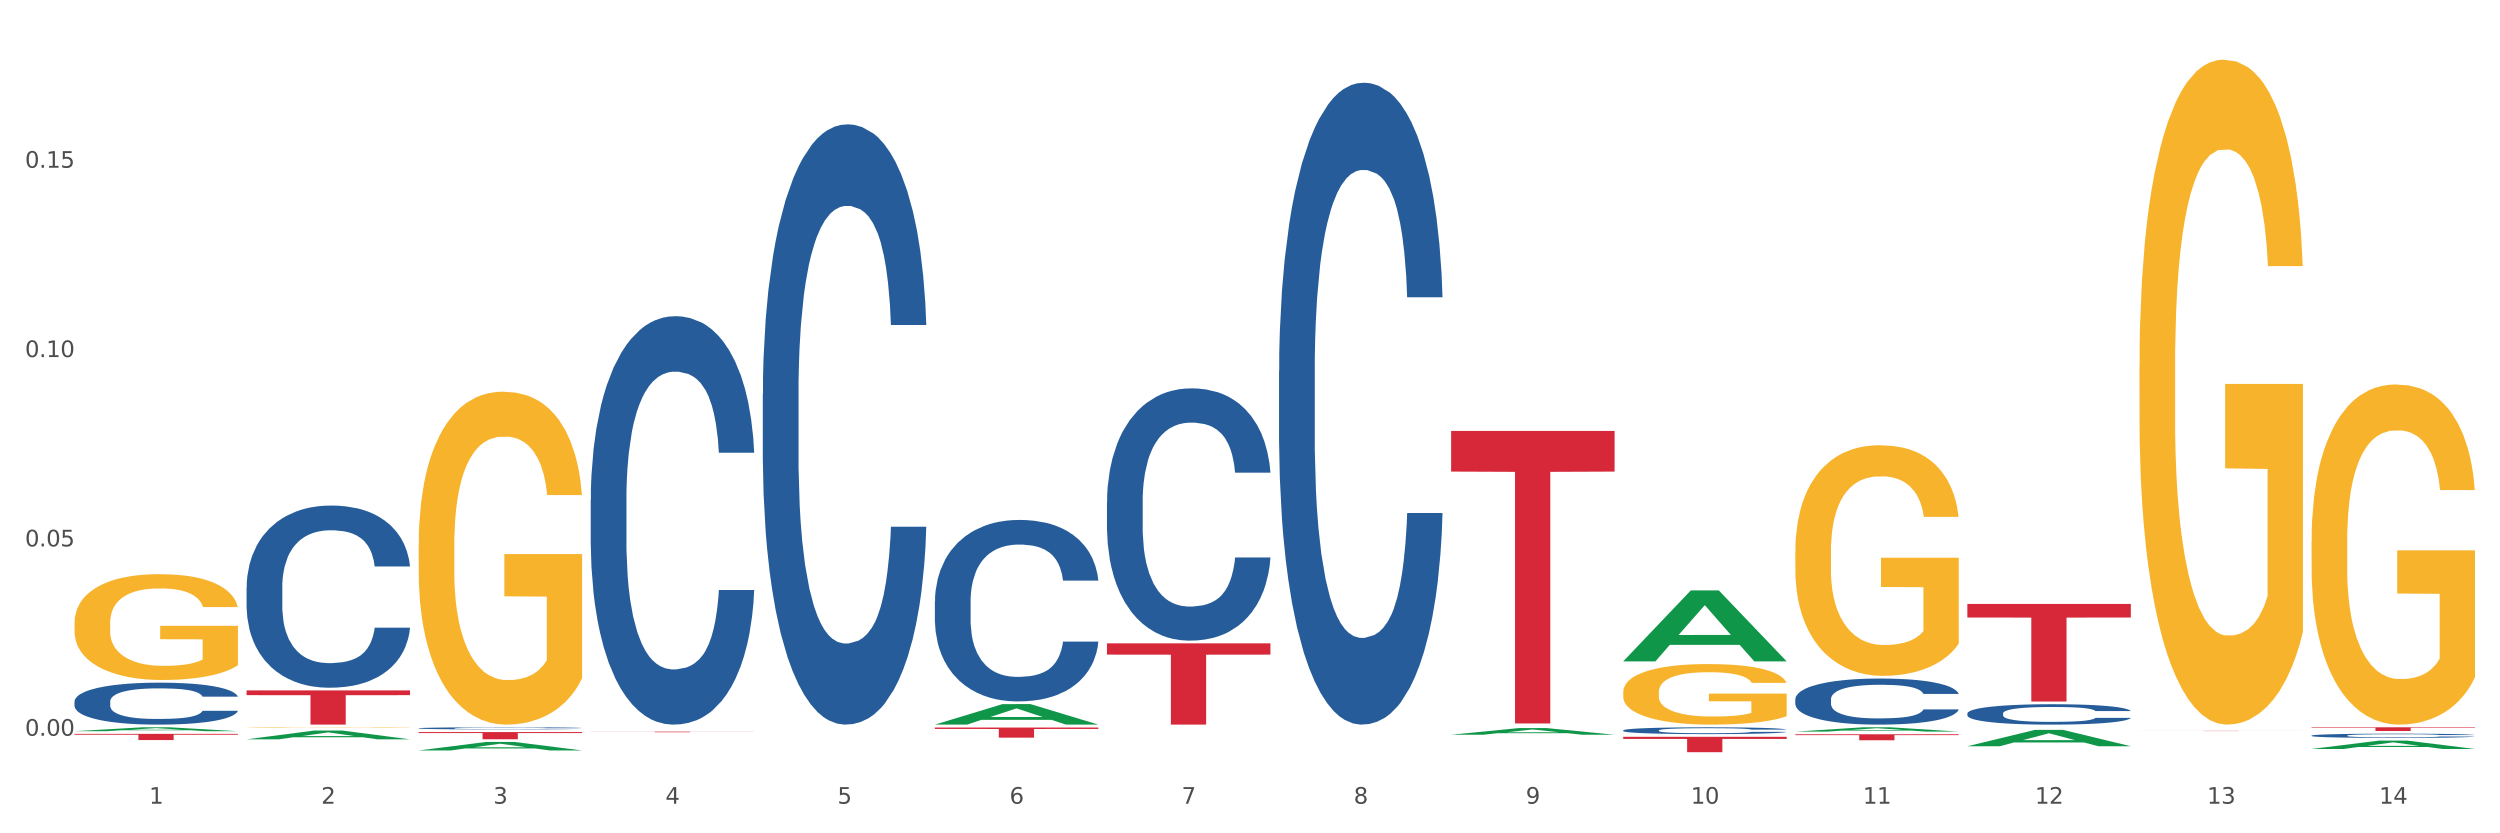 <?xml version="1.0" encoding="utf-8" standalone="no"?>
<!DOCTYPE svg PUBLIC "-//W3C//DTD SVG 1.1//EN"
  "http://www.w3.org/Graphics/SVG/1.1/DTD/svg11.dtd">
<svg xmlns:xlink="http://www.w3.org/1999/xlink" width="1080pt" height="360pt" viewBox="0 0 1080 360" xmlns="http://www.w3.org/2000/svg" version="1.1">
 <rect x="0" y="0" width="1080" height="360" fill="#333333" stroke="none"/>
 <defs>
  <style type="text/css">*{stroke-linejoin: round; stroke-linecap: butt}</style>
 </defs>
 <g id="figure_1">
  <g id="patch_1">
   <path d="M 0 360 
L 1080 360 
L 1080 0 
L 0 0 
z
" style="fill: #ffffff; stroke: #ffffff; stroke-linejoin: miter"/>
  </g>
  <g id="axes_1">
   <g id="matplotlib.axis_1">
    <g id="xtick_1">
     <g id="text_1">
      <!-- 1 -->
      <g style="fill: #4d4d4d" transform="translate(64.432 347.204) scale(0.096 -0.096)">
       <defs>
        <path id="DejaVuSans-31" d="M 794 531 
L 1825 531 
L 1825 4091 
L 703 3866 
L 703 4441 
L 1819 4666 
L 2450 4666 
L 2450 531 
L 3481 531 
L 3481 0 
L 794 0 
L 794 531 
z
" transform="scale(0.016)"/>
       </defs>
       <use xlink:href="#DejaVuSans-31"/>
      </g>
     </g>
    </g>
    <g id="xtick_2">
     <g id="text_2">
      <!-- 2 -->
      <g style="fill: #4d4d4d" transform="translate(138.771 347.204) scale(0.096 -0.096)">
       <defs>
        <path id="DejaVuSans-32" d="M 1228 531 
L 3431 531 
L 3431 0 
L 469 0 
L 469 531 
Q 828 903 1448 1529 
Q 2069 2156 2228 2338 
Q 2531 2678 2651 2914 
Q 2772 3150 2772 3378 
Q 2772 3750 2511 3984 
Q 2250 4219 1831 4219 
Q 1534 4219 1204 4116 
Q 875 4013 500 3803 
L 500 4441 
Q 881 4594 1212 4672 
Q 1544 4750 1819 4750 
Q 2544 4750 2975 4387 
Q 3406 4025 3406 3419 
Q 3406 3131 3298 2873 
Q 3191 2616 2906 2266 
Q 2828 2175 2409 1742 
Q 1991 1309 1228 531 
z
" transform="scale(0.016)"/>
       </defs>
       <use xlink:href="#DejaVuSans-32"/>
      </g>
     </g>
    </g>
    <g id="xtick_3">
     <g id="text_3">
      <!-- 3 -->
      <g style="fill: #4d4d4d" transform="translate(213.109 347.204) scale(0.096 -0.096)">
       <defs>
        <path id="DejaVuSans-33" d="M 2597 2516 
Q 3050 2419 3304 2112 
Q 3559 1806 3559 1356 
Q 3559 666 3084 287 
Q 2609 -91 1734 -91 
Q 1441 -91 1130 -33 
Q 819 25 488 141 
L 488 750 
Q 750 597 1062 519 
Q 1375 441 1716 441 
Q 2309 441 2620 675 
Q 2931 909 2931 1356 
Q 2931 1769 2642 2001 
Q 2353 2234 1838 2234 
L 1294 2234 
L 1294 2753 
L 1863 2753 
Q 2328 2753 2575 2939 
Q 2822 3125 2822 3475 
Q 2822 3834 2567 4026 
Q 2313 4219 1838 4219 
Q 1578 4219 1281 4162 
Q 984 4106 628 3988 
L 628 4550 
Q 988 4650 1302 4700 
Q 1616 4750 1894 4750 
Q 2613 4750 3031 4423 
Q 3450 4097 3450 3541 
Q 3450 3153 3228 2886 
Q 3006 2619 2597 2516 
z
" transform="scale(0.016)"/>
       </defs>
       <use xlink:href="#DejaVuSans-33"/>
      </g>
     </g>
    </g>
    <g id="xtick_4">
     <g id="text_4">
      <!-- 4 -->
      <g style="fill: #4d4d4d" transform="translate(287.448 347.204) scale(0.096 -0.096)">
       <defs>
        <path id="DejaVuSans-34" d="M 2419 4116 
L 825 1625 
L 2419 1625 
L 2419 4116 
z
M 2253 4666 
L 3047 4666 
L 3047 1625 
L 3713 1625 
L 3713 1100 
L 3047 1100 
L 3047 0 
L 2419 0 
L 2419 1100 
L 313 1100 
L 313 1709 
L 2253 4666 
z
" transform="scale(0.016)"/>
       </defs>
       <use xlink:href="#DejaVuSans-34"/>
      </g>
     </g>
    </g>
    <g id="xtick_5">
     <g id="text_5">
      <!-- 5 -->
      <g style="fill: #4d4d4d" transform="translate(361.787 347.204) scale(0.096 -0.096)">
       <defs>
        <path id="DejaVuSans-35" d="M 691 4666 
L 3169 4666 
L 3169 4134 
L 1269 4134 
L 1269 2991 
Q 1406 3038 1543 3061 
Q 1681 3084 1819 3084 
Q 2600 3084 3056 2656 
Q 3513 2228 3513 1497 
Q 3513 744 3044 326 
Q 2575 -91 1722 -91 
Q 1428 -91 1123 -41 
Q 819 9 494 109 
L 494 744 
Q 775 591 1075 516 
Q 1375 441 1709 441 
Q 2250 441 2565 725 
Q 2881 1009 2881 1497 
Q 2881 1984 2565 2268 
Q 2250 2553 1709 2553 
Q 1456 2553 1204 2497 
Q 953 2441 691 2322 
L 691 4666 
z
" transform="scale(0.016)"/>
       </defs>
       <use xlink:href="#DejaVuSans-35"/>
      </g>
     </g>
    </g>
    <g id="xtick_6">
     <g id="text_6">
      <!-- 6 -->
      <g style="fill: #4d4d4d" transform="translate(436.125 347.204) scale(0.096 -0.096)">
       <defs>
        <path id="DejaVuSans-36" d="M 2113 2584 
Q 1688 2584 1439 2293 
Q 1191 2003 1191 1497 
Q 1191 994 1439 701 
Q 1688 409 2113 409 
Q 2538 409 2786 701 
Q 3034 994 3034 1497 
Q 3034 2003 2786 2293 
Q 2538 2584 2113 2584 
z
M 3366 4563 
L 3366 3988 
Q 3128 4100 2886 4159 
Q 2644 4219 2406 4219 
Q 1781 4219 1451 3797 
Q 1122 3375 1075 2522 
Q 1259 2794 1537 2939 
Q 1816 3084 2150 3084 
Q 2853 3084 3261 2657 
Q 3669 2231 3669 1497 
Q 3669 778 3244 343 
Q 2819 -91 2113 -91 
Q 1303 -91 875 529 
Q 447 1150 447 2328 
Q 447 3434 972 4092 
Q 1497 4750 2381 4750 
Q 2619 4750 2861 4703 
Q 3103 4656 3366 4563 
z
" transform="scale(0.016)"/>
       </defs>
       <use xlink:href="#DejaVuSans-36"/>
      </g>
     </g>
    </g>
    <g id="xtick_7">
     <g id="text_7">
      <!-- 7 -->
      <g style="fill: #4d4d4d" transform="translate(510.464 347.204) scale(0.096 -0.096)">
       <defs>
        <path id="DejaVuSans-37" d="M 525 4666 
L 3525 4666 
L 3525 4397 
L 1831 0 
L 1172 0 
L 2766 4134 
L 525 4134 
L 525 4666 
z
" transform="scale(0.016)"/>
       </defs>
       <use xlink:href="#DejaVuSans-37"/>
      </g>
     </g>
    </g>
    <g id="xtick_8">
     <g id="text_8">
      <!-- 8 -->
      <g style="fill: #4d4d4d" transform="translate(584.803 347.204) scale(0.096 -0.096)">
       <defs>
        <path id="DejaVuSans-38" d="M 2034 2216 
Q 1584 2216 1326 1975 
Q 1069 1734 1069 1313 
Q 1069 891 1326 650 
Q 1584 409 2034 409 
Q 2484 409 2743 651 
Q 3003 894 3003 1313 
Q 3003 1734 2745 1975 
Q 2488 2216 2034 2216 
z
M 1403 2484 
Q 997 2584 770 2862 
Q 544 3141 544 3541 
Q 544 4100 942 4425 
Q 1341 4750 2034 4750 
Q 2731 4750 3128 4425 
Q 3525 4100 3525 3541 
Q 3525 3141 3298 2862 
Q 3072 2584 2669 2484 
Q 3125 2378 3379 2068 
Q 3634 1759 3634 1313 
Q 3634 634 3220 271 
Q 2806 -91 2034 -91 
Q 1263 -91 848 271 
Q 434 634 434 1313 
Q 434 1759 690 2068 
Q 947 2378 1403 2484 
z
M 1172 3481 
Q 1172 3119 1398 2916 
Q 1625 2713 2034 2713 
Q 2441 2713 2670 2916 
Q 2900 3119 2900 3481 
Q 2900 3844 2670 4047 
Q 2441 4250 2034 4250 
Q 1625 4250 1398 4047 
Q 1172 3844 1172 3481 
z
" transform="scale(0.016)"/>
       </defs>
       <use xlink:href="#DejaVuSans-38"/>
      </g>
     </g>
    </g>
    <g id="xtick_9">
     <g id="text_9">
      <!-- 9 -->
      <g style="fill: #4d4d4d" transform="translate(659.142 347.204) scale(0.096 -0.096)">
       <defs>
        <path id="DejaVuSans-39" d="M 703 97 
L 703 672 
Q 941 559 1184 500 
Q 1428 441 1663 441 
Q 2288 441 2617 861 
Q 2947 1281 2994 2138 
Q 2813 1869 2534 1725 
Q 2256 1581 1919 1581 
Q 1219 1581 811 2004 
Q 403 2428 403 3163 
Q 403 3881 828 4315 
Q 1253 4750 1959 4750 
Q 2769 4750 3195 4129 
Q 3622 3509 3622 2328 
Q 3622 1225 3098 567 
Q 2575 -91 1691 -91 
Q 1453 -91 1209 -44 
Q 966 3 703 97 
z
M 1959 2075 
Q 2384 2075 2632 2365 
Q 2881 2656 2881 3163 
Q 2881 3666 2632 3958 
Q 2384 4250 1959 4250 
Q 1534 4250 1286 3958 
Q 1038 3666 1038 3163 
Q 1038 2656 1286 2365 
Q 1534 2075 1959 2075 
z
" transform="scale(0.016)"/>
       </defs>
       <use xlink:href="#DejaVuSans-39"/>
      </g>
     </g>
    </g>
    <g id="xtick_10">
     <g id="text_10">
      <!-- 10 -->
      <g style="fill: #4d4d4d" transform="translate(730.426 347.204) scale(0.096 -0.096)">
       <defs>
        <path id="DejaVuSans-30" d="M 2034 4250 
Q 1547 4250 1301 3770 
Q 1056 3291 1056 2328 
Q 1056 1369 1301 889 
Q 1547 409 2034 409 
Q 2525 409 2770 889 
Q 3016 1369 3016 2328 
Q 3016 3291 2770 3770 
Q 2525 4250 2034 4250 
z
M 2034 4750 
Q 2819 4750 3233 4129 
Q 3647 3509 3647 2328 
Q 3647 1150 3233 529 
Q 2819 -91 2034 -91 
Q 1250 -91 836 529 
Q 422 1150 422 2328 
Q 422 3509 836 4129 
Q 1250 4750 2034 4750 
z
" transform="scale(0.016)"/>
       </defs>
       <use xlink:href="#DejaVuSans-31"/>
       <use xlink:href="#DejaVuSans-30" transform="translate(63.623 0)"/>
      </g>
     </g>
    </g>
    <g id="xtick_11">
     <g id="text_11">
      <!-- 11 -->
      <g style="fill: #4d4d4d" transform="translate(804.765 347.204) scale(0.096 -0.096)">
       <use xlink:href="#DejaVuSans-31"/>
       <use xlink:href="#DejaVuSans-31" transform="translate(63.623 0)"/>
      </g>
     </g>
    </g>
    <g id="xtick_12">
     <g id="text_12">
      <!-- 12 -->
      <g style="fill: #4d4d4d" transform="translate(879.104 347.204) scale(0.096 -0.096)">
       <use xlink:href="#DejaVuSans-31"/>
       <use xlink:href="#DejaVuSans-32" transform="translate(63.623 0)"/>
      </g>
     </g>
    </g>
    <g id="xtick_13">
     <g id="text_13">
      <!-- 13 -->
      <g style="fill: #4d4d4d" transform="translate(953.442 347.204) scale(0.096 -0.096)">
       <use xlink:href="#DejaVuSans-31"/>
       <use xlink:href="#DejaVuSans-33" transform="translate(63.623 0)"/>
      </g>
     </g>
    </g>
    <g id="xtick_14">
     <g id="text_14">
      <!-- 14 -->
      <g style="fill: #4d4d4d" transform="translate(1027.781 347.204) scale(0.096 -0.096)">
       <use xlink:href="#DejaVuSans-31"/>
       <use xlink:href="#DejaVuSans-34" transform="translate(63.623 0)"/>
      </g>
     </g>
    </g>
    <g id="xtick_15"/>
    <g id="xtick_16"/>
    <g id="xtick_17"/>
    <g id="xtick_18"/>
    <g id="xtick_19"/>
    <g id="xtick_20"/>
    <g id="xtick_21"/>
    <g id="xtick_22"/>
    <g id="xtick_23"/>
    <g id="xtick_24"/>
    <g id="xtick_25"/>
    <g id="xtick_26"/>
    <g id="xtick_27"/>
   </g>
   <g id="matplotlib.axis_2">
    <g id="ytick_1">
     <g id="text_15">
      <!-- 0.00 -->
      <g style="fill: #4d4d4d" transform="translate(10.8 317.839) scale(0.096 -0.096)">
       <defs>
        <path id="DejaVuSans-2e" d="M 684 794 
L 1344 794 
L 1344 0 
L 684 0 
L 684 794 
z
" transform="scale(0.016)"/>
       </defs>
       <use xlink:href="#DejaVuSans-30"/>
       <use xlink:href="#DejaVuSans-2e" transform="translate(63.623 0)"/>
       <use xlink:href="#DejaVuSans-30" transform="translate(95.41 0)"/>
       <use xlink:href="#DejaVuSans-30" transform="translate(159.033 0)"/>
      </g>
     </g>
    </g>
    <g id="ytick_2">
     <g id="text_16">
      <!-- 0.05 -->
      <g style="fill: #4d4d4d" transform="translate(10.8 236.047) scale(0.096 -0.096)">
       <use xlink:href="#DejaVuSans-30"/>
       <use xlink:href="#DejaVuSans-2e" transform="translate(63.623 0)"/>
       <use xlink:href="#DejaVuSans-30" transform="translate(95.41 0)"/>
       <use xlink:href="#DejaVuSans-35" transform="translate(159.033 0)"/>
      </g>
     </g>
    </g>
    <g id="ytick_3">
     <g id="text_17">
      <!-- 0.10 -->
      <g style="fill: #4d4d4d" transform="translate(10.8 154.255) scale(0.096 -0.096)">
       <use xlink:href="#DejaVuSans-30"/>
       <use xlink:href="#DejaVuSans-2e" transform="translate(63.623 0)"/>
       <use xlink:href="#DejaVuSans-31" transform="translate(95.41 0)"/>
       <use xlink:href="#DejaVuSans-30" transform="translate(159.033 0)"/>
      </g>
     </g>
    </g>
    <g id="ytick_4">
     <g id="text_18">
      <!-- 0.15 -->
      <g style="fill: #4d4d4d" transform="translate(10.8 72.463) scale(0.096 -0.096)">
       <use xlink:href="#DejaVuSans-30"/>
       <use xlink:href="#DejaVuSans-2e" transform="translate(63.623 0)"/>
       <use xlink:href="#DejaVuSans-31" transform="translate(95.41 0)"/>
       <use xlink:href="#DejaVuSans-35" transform="translate(159.033 0)"/>
      </g>
     </g>
    </g>
    <g id="ytick_5"/>
    <g id="ytick_6"/>
    <g id="ytick_7"/>
    <g id="ytick_8"/>
   </g>
   <g id="PolyCollection_1">
    <path d="M 32.175 315.876 
L 32.248 315.874 
L 61.37 314.193 
L 73.456 314.192 
L 102.797 315.879 
L 88.818 315.879 
L 82.484 315.486 
L 52.415 315.486 
L 52.197 315.492 
L 46.081 315.879 
L 32.175 315.879 
L 32.175 315.876 
L 56.201 315.252 
L 78.698 315.25 
L 67.559 314.551 
L 67.413 314.548 
L 67.267 314.553 
L 56.128 315.25 
L 56.201 315.252 
L 32.175 315.876 
z
" clip-path="url(#pddbaef44e0)" style="fill: #109648"/>
    <path d="M 180.852 314.603 
L 180.936 314.602 
L 180.936 314.579 
L 181.186 314.547 
L 182.105 314.489 
L 183.273 314.444 
L 185.277 314.392 
L 186.362 314.371 
L 187.781 314.346 
L 190.703 314.307 
L 194.042 314.274 
L 196.379 314.255 
L 198.132 314.243 
L 202.056 314.223 
L 204.31 314.213 
L 206.647 314.206 
L 208.65 314.201 
L 211.989 314.195 
L 214.661 314.192 
L 217.749 314.192 
L 220.337 314.192 
L 223.76 314.196 
L 228.768 314.206 
L 230.688 314.212 
L 233.276 314.222 
L 235.947 314.235 
L 238.118 314.249 
L 240.622 314.268 
L 243.21 314.293 
L 245.714 314.325 
L 247.467 314.354 
L 248.886 314.385 
L 250.139 314.423 
L 251.057 314.464 
L 251.474 314.498 
L 236.198 314.498 
L 235.78 314.467 
L 234.946 314.433 
L 234.111 314.411 
L 233.193 314.392 
L 231.774 314.372 
L 230.521 314.358 
L 228.434 314.342 
L 226.514 314.332 
L 224.928 314.326 
L 223.008 314.321 
L 218.918 314.316 
L 215.996 314.316 
L 214.16 314.318 
L 211.906 314.322 
L 209.986 314.328 
L 207.732 314.338 
L 205.979 314.349 
L 204.226 314.363 
L 203.224 314.373 
L 201.722 314.392 
L 200.72 314.407 
L 199.384 314.433 
L 198.633 314.451 
L 197.297 314.499 
L 196.713 314.534 
L 196.463 314.558 
L 196.296 314.585 
L 196.296 314.715 
L 196.797 314.774 
L 197.214 314.799 
L 197.882 314.828 
L 199.134 314.864 
L 200.97 314.9 
L 202.89 314.926 
L 204.476 314.942 
L 205.979 314.954 
L 207.482 314.963 
L 209.318 314.972 
L 210.821 314.977 
L 213.075 314.982 
L 215.746 314.984 
L 217.833 314.984 
L 222.09 314.98 
L 224.01 314.976 
L 225.847 314.97 
L 227.85 314.961 
L 229.436 314.951 
L 230.354 314.943 
L 231.857 314.927 
L 233.026 314.91 
L 234.027 314.891 
L 234.695 314.874 
L 235.447 314.849 
L 236.031 314.821 
L 236.198 314.806 
L 251.474 314.806 
L 251.14 314.836 
L 250.556 314.865 
L 249.387 314.905 
L 248.469 314.927 
L 247.05 314.955 
L 245.547 314.978 
L 243.46 315.004 
L 241.54 315.023 
L 239.537 315.04 
L 237.367 315.055 
L 233.443 315.076 
L 232.024 315.082 
L 229.019 315.092 
L 226.681 315.098 
L 223.259 315.104 
L 219.753 315.107 
L 216.08 315.108 
L 212.824 315.106 
L 209.235 315.101 
L 206.981 315.096 
L 204.476 315.089 
L 201.555 315.077 
L 198.8 315.063 
L 196.212 315.046 
L 193.791 315.027 
L 191.538 315.005 
L 188.616 314.969 
L 186.445 314.934 
L 184.859 314.901 
L 183.774 314.874 
L 182.689 314.838 
L 182.105 314.814 
L 181.186 314.756 
L 180.852 314.701 
L 180.852 314.603 
z
" clip-path="url(#pddbaef44e0)" style="fill: #255c99"/>
    <path d="M 255.191 215.871 
L 255.275 215.71 
L 255.275 211.198 
L 255.525 205.075 
L 256.443 193.795 
L 257.612 185.254 
L 259.615 175.264 
L 260.701 171.074 
L 262.12 166.401 
L 265.041 158.828 
L 268.381 152.382 
L 270.718 148.837 
L 272.471 146.581 
L 276.394 142.553 
L 278.648 140.78 
L 280.986 139.33 
L 282.989 138.363 
L 286.328 137.235 
L 288.999 136.752 
L 292.088 136.59 
L 294.676 136.752 
L 298.098 137.396 
L 303.107 139.33 
L 305.027 140.458 
L 307.615 142.391 
L 310.286 144.97 
L 312.457 147.548 
L 314.961 151.254 
L 317.549 156.088 
L 320.053 162.212 
L 321.806 167.851 
L 323.225 173.814 
L 324.477 181.065 
L 325.396 188.961 
L 325.813 195.567 
L 310.537 195.567 
L 310.119 189.605 
L 309.284 183.16 
L 308.45 178.809 
L 307.531 175.264 
L 306.112 171.235 
L 304.86 168.657 
L 302.773 165.595 
L 300.853 163.662 
L 299.267 162.534 
L 297.347 161.567 
L 293.257 160.6 
L 290.335 160.6 
L 288.499 160.922 
L 286.245 161.728 
L 284.325 162.856 
L 282.071 164.79 
L 280.318 166.885 
L 278.565 169.624 
L 277.563 171.558 
L 276.06 175.103 
L 275.059 178.003 
L 273.723 182.999 
L 272.972 186.544 
L 271.636 195.729 
L 271.052 202.496 
L 270.801 207.169 
L 270.634 212.326 
L 270.634 237.464 
L 271.135 248.743 
L 271.553 253.577 
L 272.22 259.056 
L 273.473 266.146 
L 275.309 273.075 
L 277.229 278.071 
L 278.815 281.132 
L 280.318 283.388 
L 281.82 285.161 
L 283.657 286.772 
L 285.159 287.739 
L 287.413 288.706 
L 290.085 289.189 
L 292.172 289.189 
L 296.429 288.384 
L 298.349 287.578 
L 300.185 286.45 
L 302.189 284.677 
L 303.775 282.744 
L 304.693 281.293 
L 306.196 278.232 
L 307.364 275.009 
L 308.366 271.303 
L 309.034 268.08 
L 309.785 263.246 
L 310.37 257.767 
L 310.537 254.867 
L 325.813 254.867 
L 325.479 260.668 
L 324.895 266.307 
L 323.726 273.881 
L 322.808 278.232 
L 321.389 283.549 
L 319.886 288.061 
L 317.799 293.057 
L 315.879 296.763 
L 313.876 299.986 
L 311.705 302.886 
L 307.782 306.915 
L 306.363 308.043 
L 303.358 309.976 
L 301.02 311.104 
L 297.598 312.232 
L 294.092 312.877 
L 290.419 313.038 
L 287.163 312.716 
L 283.573 311.749 
L 281.32 310.782 
L 278.815 309.332 
L 275.893 307.076 
L 273.139 304.336 
L 270.551 301.114 
L 268.13 297.407 
L 265.876 293.218 
L 262.955 286.289 
L 260.784 279.521 
L 259.198 273.236 
L 258.113 267.919 
L 257.028 261.151 
L 256.443 256.478 
L 255.525 245.198 
L 255.191 234.724 
L 255.191 215.871 
z
" clip-path="url(#pddbaef44e0)" style="fill: #255c99"/>
    <path d="M 329.53 170.23 
L 329.613 169.993 
L 329.613 163.362 
L 329.864 154.363 
L 330.782 137.785 
L 331.951 125.233 
L 333.954 110.549 
L 335.039 104.392 
L 336.458 97.524 
L 339.38 86.393 
L 342.719 76.92 
L 345.057 71.709 
L 346.81 68.394 
L 350.733 62.473 
L 352.987 59.868 
L 355.324 57.737 
L 357.328 56.316 
L 360.667 54.658 
L 363.338 53.947 
L 366.427 53.71 
L 369.015 53.947 
L 372.437 54.895 
L 377.446 57.737 
L 379.366 59.394 
L 381.954 62.236 
L 384.625 66.026 
L 386.795 69.815 
L 389.3 75.262 
L 391.887 82.367 
L 394.392 91.366 
L 396.145 99.655 
L 397.564 108.418 
L 398.816 119.075 
L 399.734 130.68 
L 400.152 140.39 
L 384.875 140.39 
L 384.458 131.627 
L 383.623 122.154 
L 382.788 115.76 
L 381.87 110.549 
L 380.451 104.629 
L 379.199 100.839 
L 377.112 96.34 
L 375.192 93.498 
L 373.606 91.84 
L 371.686 90.419 
L 367.595 88.998 
L 364.674 88.998 
L 362.837 89.472 
L 360.583 90.656 
L 358.663 92.314 
L 356.41 95.155 
L 354.656 98.234 
L 352.903 102.26 
L 351.902 105.102 
L 350.399 110.313 
L 349.397 114.575 
L 348.062 121.917 
L 347.31 127.127 
L 345.975 140.627 
L 345.391 150.573 
L 345.14 157.441 
L 344.973 165.02 
L 344.973 201.965 
L 345.474 218.543 
L 345.891 225.648 
L 346.559 233.7 
L 347.811 244.121 
L 349.648 254.304 
L 351.568 261.646 
L 353.154 266.146 
L 354.656 269.461 
L 356.159 272.067 
L 357.996 274.435 
L 359.498 275.856 
L 361.752 277.277 
L 364.423 277.987 
L 366.51 277.987 
L 370.768 276.803 
L 372.688 275.619 
L 374.524 273.961 
L 376.528 271.356 
L 378.114 268.514 
L 379.032 266.383 
L 380.534 261.883 
L 381.703 257.146 
L 382.705 251.699 
L 383.373 246.963 
L 384.124 239.858 
L 384.708 231.806 
L 384.875 227.543 
L 400.152 227.543 
L 399.818 236.069 
L 399.233 244.358 
L 398.065 255.488 
L 397.146 261.883 
L 395.727 269.698 
L 394.225 276.329 
L 392.138 283.671 
L 390.218 289.118 
L 388.214 293.855 
L 386.044 298.118 
L 382.121 304.038 
L 380.701 305.696 
L 377.696 308.538 
L 375.359 310.196 
L 371.936 311.854 
L 368.43 312.801 
L 364.757 313.038 
L 361.502 312.564 
L 357.912 311.143 
L 355.658 309.722 
L 353.154 307.591 
L 350.232 304.275 
L 347.477 300.249 
L 344.89 295.513 
L 342.469 290.065 
L 340.215 283.908 
L 337.293 273.724 
L 335.123 263.778 
L 333.537 254.541 
L 332.452 246.726 
L 331.366 236.779 
L 330.782 229.911 
L 329.864 213.333 
L 329.53 197.939 
L 329.53 170.23 
z
" clip-path="url(#pddbaef44e0)" style="fill: #255c99"/>
    <path d="M 403.869 259.836 
L 403.952 259.765 
L 403.952 257.76 
L 404.202 255.039 
L 405.121 250.027 
L 406.289 246.232 
L 408.293 241.793 
L 409.378 239.931 
L 410.797 237.854 
L 413.719 234.489 
L 417.058 231.625 
L 419.395 230.05 
L 421.148 229.047 
L 425.072 227.257 
L 427.326 226.47 
L 429.663 225.825 
L 431.666 225.396 
L 435.006 224.894 
L 437.677 224.68 
L 440.766 224.608 
L 443.353 224.68 
L 446.776 224.966 
L 451.785 225.825 
L 453.704 226.326 
L 456.292 227.186 
L 458.964 228.331 
L 461.134 229.477 
L 463.638 231.124 
L 466.226 233.272 
L 468.73 235.993 
L 470.483 238.499 
L 471.903 241.148 
L 473.155 244.37 
L 474.073 247.879 
L 474.49 250.814 
L 459.214 250.814 
L 458.797 248.165 
L 457.962 245.301 
L 457.127 243.368 
L 456.209 241.793 
L 454.79 240.002 
L 453.538 238.857 
L 451.451 237.496 
L 449.531 236.637 
L 447.945 236.136 
L 446.025 235.706 
L 441.934 235.277 
L 439.012 235.277 
L 437.176 235.42 
L 434.922 235.778 
L 433.002 236.279 
L 430.748 237.138 
L 428.995 238.069 
L 427.242 239.286 
L 426.24 240.146 
L 424.738 241.721 
L 423.736 243.01 
L 422.401 245.229 
L 421.649 246.805 
L 420.314 250.886 
L 419.729 253.893 
L 419.479 255.97 
L 419.312 258.261 
L 419.312 269.431 
L 419.813 274.443 
L 420.23 276.591 
L 420.898 279.026 
L 422.15 282.176 
L 423.987 285.255 
L 425.907 287.475 
L 427.493 288.835 
L 428.995 289.838 
L 430.498 290.625 
L 432.334 291.341 
L 433.837 291.771 
L 436.091 292.201 
L 438.762 292.415 
L 440.849 292.415 
L 445.106 292.057 
L 447.026 291.699 
L 448.863 291.198 
L 450.866 290.411 
L 452.452 289.551 
L 453.371 288.907 
L 454.873 287.546 
L 456.042 286.114 
L 457.044 284.468 
L 457.711 283.036 
L 458.463 280.887 
L 459.047 278.453 
L 459.214 277.164 
L 474.49 277.164 
L 474.156 279.742 
L 473.572 282.248 
L 472.403 285.613 
L 471.485 287.546 
L 470.066 289.909 
L 468.563 291.914 
L 466.477 294.134 
L 464.557 295.781 
L 462.553 297.213 
L 460.383 298.502 
L 456.459 300.292 
L 455.04 300.793 
L 452.035 301.652 
L 449.698 302.153 
L 446.275 302.655 
L 442.769 302.941 
L 439.096 303.013 
L 435.84 302.869 
L 432.251 302.44 
L 429.997 302.01 
L 427.493 301.366 
L 424.571 300.363 
L 421.816 299.146 
L 419.228 297.714 
L 416.808 296.067 
L 414.554 294.205 
L 411.632 291.127 
L 409.462 288.119 
L 407.875 285.327 
L 406.79 282.964 
L 405.705 279.957 
L 405.121 277.88 
L 404.202 272.868 
L 403.869 268.214 
L 403.869 259.836 
z
" clip-path="url(#pddbaef44e0)" style="fill: #255c99"/>
    <path d="M 478.207 216.74 
L 478.291 216.64 
L 478.291 213.853 
L 478.541 210.07 
L 479.459 203.102 
L 480.628 197.827 
L 482.632 191.655 
L 483.717 189.067 
L 485.136 186.18 
L 488.058 181.502 
L 491.397 177.52 
L 493.734 175.33 
L 495.487 173.936 
L 499.41 171.448 
L 501.664 170.353 
L 504.002 169.457 
L 506.005 168.86 
L 509.344 168.163 
L 512.016 167.864 
L 515.104 167.765 
L 517.692 167.864 
L 521.115 168.262 
L 526.123 169.457 
L 528.043 170.154 
L 530.631 171.348 
L 533.302 172.941 
L 535.473 174.534 
L 537.977 176.823 
L 540.565 179.809 
L 543.069 183.592 
L 544.822 187.076 
L 546.241 190.759 
L 547.493 195.239 
L 548.412 200.116 
L 548.829 204.197 
L 533.553 204.197 
L 533.135 200.514 
L 532.301 196.533 
L 531.466 193.845 
L 530.548 191.655 
L 529.128 189.166 
L 527.876 187.574 
L 525.789 185.682 
L 523.869 184.488 
L 522.283 183.791 
L 520.363 183.194 
L 516.273 182.597 
L 513.351 182.597 
L 511.515 182.796 
L 509.261 183.293 
L 507.341 183.99 
L 505.087 185.185 
L 503.334 186.479 
L 501.581 188.171 
L 500.579 189.366 
L 499.077 191.555 
L 498.075 193.347 
L 496.739 196.433 
L 495.988 198.623 
L 494.652 204.297 
L 494.068 208.478 
L 493.818 211.364 
L 493.651 214.55 
L 493.651 230.078 
L 494.151 237.046 
L 494.569 240.033 
L 495.237 243.417 
L 496.489 247.797 
L 498.325 252.077 
L 500.245 255.163 
L 501.831 257.055 
L 503.334 258.448 
L 504.837 259.543 
L 506.673 260.539 
L 508.176 261.136 
L 510.429 261.733 
L 513.101 262.032 
L 515.188 262.032 
L 519.445 261.534 
L 521.365 261.036 
L 523.202 260.339 
L 525.205 259.244 
L 526.791 258.05 
L 527.709 257.154 
L 529.212 255.263 
L 530.381 253.272 
L 531.382 250.982 
L 532.05 248.992 
L 532.801 246.005 
L 533.386 242.621 
L 533.553 240.829 
L 548.829 240.829 
L 548.495 244.413 
L 547.911 247.897 
L 546.742 252.575 
L 545.824 255.263 
L 544.405 258.548 
L 542.902 261.335 
L 540.815 264.421 
L 538.895 266.71 
L 536.892 268.701 
L 534.721 270.493 
L 530.798 272.981 
L 529.379 273.678 
L 526.374 274.873 
L 524.036 275.569 
L 520.614 276.266 
L 517.108 276.664 
L 513.435 276.764 
L 510.179 276.565 
L 506.59 275.968 
L 504.336 275.37 
L 501.831 274.474 
L 498.91 273.081 
L 496.155 271.389 
L 493.567 269.398 
L 491.146 267.108 
L 488.892 264.52 
L 485.971 260.24 
L 483.8 256.059 
L 482.214 252.177 
L 481.129 248.892 
L 480.044 244.711 
L 479.459 241.824 
L 478.541 234.857 
L 478.207 228.386 
L 478.207 216.74 
z
" clip-path="url(#pddbaef44e0)" style="fill: #255c99"/>
    <path d="M 552.546 160.331 
L 552.629 160.078 
L 552.629 152.987 
L 552.88 143.364 
L 553.798 125.637 
L 554.967 112.215 
L 556.97 96.514 
L 558.055 89.929 
L 559.475 82.585 
L 562.396 70.683 
L 565.735 60.553 
L 568.073 54.982 
L 569.826 51.436 
L 573.749 45.105 
L 576.003 42.319 
L 578.34 40.04 
L 580.344 38.521 
L 583.683 36.748 
L 586.354 35.988 
L 589.443 35.735 
L 592.031 35.988 
L 595.453 37.001 
L 600.462 40.04 
L 602.382 41.813 
L 604.97 44.852 
L 607.641 48.904 
L 609.811 52.956 
L 612.316 58.78 
L 614.903 66.378 
L 617.408 76.001 
L 619.161 84.865 
L 620.58 94.235 
L 621.832 105.631 
L 622.75 118.04 
L 623.168 128.423 
L 607.891 128.423 
L 607.474 119.053 
L 606.639 108.923 
L 605.804 102.085 
L 604.886 96.514 
L 603.467 90.183 
L 602.215 86.131 
L 600.128 81.319 
L 598.208 78.28 
L 596.622 76.507 
L 594.702 74.988 
L 590.612 73.469 
L 587.69 73.469 
L 585.853 73.975 
L 583.6 75.241 
L 581.68 77.014 
L 579.426 80.053 
L 577.673 83.345 
L 575.92 87.65 
L 574.918 90.689 
L 573.415 96.261 
L 572.414 100.819 
L 571.078 108.67 
L 570.327 114.241 
L 568.991 128.676 
L 568.407 139.312 
L 568.156 146.656 
L 567.989 154.76 
L 567.989 194.266 
L 568.49 211.993 
L 568.908 219.591 
L 569.575 228.201 
L 570.827 239.344 
L 572.664 250.233 
L 574.584 258.084 
L 576.17 262.895 
L 577.673 266.441 
L 579.175 269.227 
L 581.012 271.759 
L 582.514 273.278 
L 584.768 274.798 
L 587.439 275.558 
L 589.526 275.558 
L 593.784 274.291 
L 595.704 273.025 
L 597.54 271.253 
L 599.544 268.467 
L 601.13 265.428 
L 602.048 263.149 
L 603.551 258.337 
L 604.719 253.272 
L 605.721 247.448 
L 606.389 242.383 
L 607.14 234.785 
L 607.724 226.175 
L 607.891 221.617 
L 623.168 221.617 
L 622.834 230.733 
L 622.249 239.597 
L 621.081 251.499 
L 620.163 258.337 
L 618.743 266.694 
L 617.241 273.785 
L 615.154 281.636 
L 613.234 287.46 
L 611.23 292.525 
L 609.06 297.083 
L 605.137 303.415 
L 603.718 305.187 
L 600.712 308.226 
L 598.375 309.999 
L 594.952 311.772 
L 591.446 312.785 
L 587.773 313.038 
L 584.518 312.531 
L 580.928 311.012 
L 578.674 309.492 
L 576.17 307.213 
L 573.248 303.668 
L 570.494 299.363 
L 567.906 294.298 
L 565.485 288.473 
L 563.231 281.889 
L 560.309 270.999 
L 558.139 260.363 
L 556.553 250.486 
L 555.468 242.129 
L 554.382 231.493 
L 553.798 224.149 
L 552.88 206.422 
L 552.546 189.961 
L 552.546 160.331 
z
" clip-path="url(#pddbaef44e0)" style="fill: #255c99"/>
    <path d="M 32.175 269.17 
L 32.258 269.128 
L 32.258 267.625 
L 32.425 266.331 
L 33.259 263.2 
L 34.51 260.612 
L 35.427 259.234 
L 36.344 258.107 
L 37.428 256.979 
L 38.762 255.81 
L 41.18 254.099 
L 42.681 253.222 
L 44.515 252.304 
L 47.85 250.968 
L 50.268 250.216 
L 52.77 249.59 
L 56.855 248.839 
L 59.523 248.505 
L 62.358 248.254 
L 65.777 248.087 
L 68.361 248.045 
L 74.031 248.171 
L 78.867 248.546 
L 81.202 248.839 
L 84.203 249.34 
L 85.788 249.673 
L 88.372 250.341 
L 91.04 251.218 
L 92.875 251.97 
L 95.626 253.389 
L 97.711 254.809 
L 99.628 256.562 
L 100.629 257.773 
L 101.379 258.9 
L 102.046 260.194 
L 102.713 262.24 
L 87.705 262.24 
L 87.122 260.779 
L 86.204 259.401 
L 84.87 258.065 
L 83.703 257.23 
L 81.702 256.186 
L 79.868 255.518 
L 77.95 255.017 
L 75.615 254.6 
L 73.781 254.391 
L 71.196 254.224 
L 66.11 254.266 
L 62.692 254.6 
L 60.357 255.017 
L 58.856 255.393 
L 57.522 255.81 
L 56.021 256.395 
L 54.27 257.272 
L 53.02 258.065 
L 51.769 259.067 
L 50.768 260.069 
L 49.851 261.238 
L 49.101 262.49 
L 48.517 263.784 
L 48.017 265.371 
L 47.6 268.001 
L 47.6 273.72 
L 47.767 275.015 
L 48.184 276.726 
L 48.684 278.021 
L 49.518 279.565 
L 50.268 280.609 
L 51.686 282.112 
L 53.27 283.364 
L 54.52 284.158 
L 55.771 284.826 
L 57.939 285.744 
L 60.357 286.495 
L 62.441 286.955 
L 65.276 287.372 
L 67.194 287.539 
L 68.862 287.623 
L 72.947 287.623 
L 75.865 287.497 
L 79.117 287.205 
L 81.619 286.829 
L 83.703 286.37 
L 86.038 285.619 
L 87.538 284.909 
L 87.538 276.184 
L 69.195 276.142 
L 69.195 270.339 
L 102.797 270.339 
L 102.797 287.372 
L 101.379 288.249 
L 99.795 289.042 
L 98.128 289.752 
L 95.626 290.629 
L 92.625 291.464 
L 89.956 292.048 
L 87.122 292.549 
L 83.786 293.008 
L 79.451 293.426 
L 76.783 293.593 
L 73.447 293.718 
L 69.529 293.76 
L 66.11 293.676 
L 62.775 293.467 
L 59.273 293.092 
L 55.855 292.549 
L 53.27 292.006 
L 50.685 291.338 
L 47.934 290.462 
L 45.766 289.627 
L 44.098 288.875 
L 42.264 287.915 
L 40.263 286.662 
L 38.762 285.535 
L 37.428 284.366 
L 36.01 282.863 
L 35.01 281.569 
L 34.009 279.941 
L 33.426 278.73 
L 32.759 276.852 
L 32.258 274.221 
L 32.175 269.17 
z
" clip-path="url(#pddbaef44e0)" style="fill: #f7b32b"/>
    <path d="M 775.562 302.074 
L 775.646 302.055 
L 775.646 301.546 
L 775.896 300.855 
L 776.814 299.583 
L 777.983 298.619 
L 779.986 297.491 
L 781.072 297.019 
L 782.491 296.491 
L 785.412 295.637 
L 788.752 294.91 
L 791.089 294.509 
L 792.842 294.255 
L 796.765 293.8 
L 799.019 293.6 
L 801.357 293.437 
L 803.36 293.328 
L 806.699 293.2 
L 809.37 293.146 
L 812.459 293.128 
L 815.047 293.146 
L 818.469 293.218 
L 823.478 293.437 
L 825.398 293.564 
L 827.986 293.782 
L 830.657 294.073 
L 832.828 294.364 
L 835.332 294.782 
L 837.92 295.328 
L 840.424 296.019 
L 842.177 296.655 
L 843.596 297.328 
L 844.848 298.146 
L 845.766 299.037 
L 846.184 299.783 
L 830.908 299.783 
L 830.49 299.11 
L 829.655 298.382 
L 828.821 297.892 
L 827.902 297.491 
L 826.483 297.037 
L 825.231 296.746 
L 823.144 296.401 
L 821.224 296.182 
L 819.638 296.055 
L 817.718 295.946 
L 813.628 295.837 
L 810.706 295.837 
L 808.87 295.873 
L 806.616 295.964 
L 804.696 296.091 
L 802.442 296.31 
L 800.689 296.546 
L 798.936 296.855 
L 797.934 297.073 
L 796.431 297.473 
L 795.43 297.801 
L 794.094 298.364 
L 793.343 298.764 
L 792.007 299.801 
L 791.423 300.564 
L 791.172 301.092 
L 791.005 301.674 
L 791.005 304.51 
L 791.506 305.783 
L 791.924 306.328 
L 792.591 306.947 
L 793.844 307.747 
L 795.68 308.529 
L 797.6 309.092 
L 799.186 309.438 
L 800.689 309.692 
L 802.191 309.892 
L 804.028 310.074 
L 805.53 310.183 
L 807.784 310.292 
L 810.456 310.347 
L 812.543 310.347 
L 816.8 310.256 
L 818.72 310.165 
L 820.556 310.038 
L 822.56 309.838 
L 824.146 309.619 
L 825.064 309.456 
L 826.567 309.11 
L 827.735 308.747 
L 828.737 308.328 
L 829.405 307.965 
L 830.156 307.419 
L 830.741 306.801 
L 830.908 306.474 
L 846.184 306.474 
L 845.85 307.128 
L 845.266 307.765 
L 844.097 308.619 
L 843.179 309.11 
L 841.76 309.71 
L 840.257 310.22 
L 838.17 310.783 
L 836.25 311.201 
L 834.247 311.565 
L 832.076 311.892 
L 828.153 312.347 
L 826.734 312.474 
L 823.728 312.692 
L 821.391 312.82 
L 817.969 312.947 
L 814.463 313.02 
L 810.79 313.038 
L 807.534 313.002 
L 803.944 312.892 
L 801.69 312.783 
L 799.186 312.62 
L 796.264 312.365 
L 793.51 312.056 
L 790.922 311.692 
L 788.501 311.274 
L 786.247 310.801 
L 783.325 310.02 
L 781.155 309.256 
L 779.569 308.547 
L 778.484 307.947 
L 777.399 307.183 
L 776.814 306.656 
L 775.896 305.383 
L 775.562 304.201 
L 775.562 302.074 
z
" clip-path="url(#pddbaef44e0)" style="fill: #255c99"/>
    <path d="M 849.901 308.185 
L 849.984 308.176 
L 849.984 307.951 
L 850.235 307.645 
L 851.153 307.082 
L 852.322 306.655 
L 854.325 306.156 
L 855.41 305.947 
L 856.829 305.714 
L 859.751 305.335 
L 863.09 305.013 
L 865.428 304.836 
L 867.181 304.724 
L 871.104 304.522 
L 873.358 304.434 
L 875.695 304.361 
L 877.699 304.313 
L 881.038 304.257 
L 883.709 304.233 
L 886.798 304.225 
L 889.386 304.233 
L 892.808 304.265 
L 897.817 304.361 
L 899.737 304.418 
L 902.325 304.514 
L 904.996 304.643 
L 907.166 304.772 
L 909.671 304.957 
L 912.258 305.198 
L 914.763 305.504 
L 916.516 305.786 
L 917.935 306.084 
L 919.187 306.446 
L 920.105 306.84 
L 920.523 307.17 
L 905.246 307.17 
L 904.829 306.873 
L 903.994 306.551 
L 903.159 306.333 
L 902.241 306.156 
L 900.822 305.955 
L 899.57 305.826 
L 897.483 305.673 
L 895.563 305.577 
L 893.977 305.52 
L 892.057 305.472 
L 887.966 305.424 
L 885.045 305.424 
L 883.208 305.44 
L 880.954 305.48 
L 879.034 305.536 
L 876.78 305.633 
L 875.027 305.738 
L 873.274 305.875 
L 872.273 305.971 
L 870.77 306.148 
L 869.768 306.293 
L 868.433 306.543 
L 867.681 306.72 
L 866.346 307.178 
L 865.761 307.516 
L 865.511 307.75 
L 865.344 308.007 
L 865.344 309.263 
L 865.845 309.826 
L 866.262 310.068 
L 866.93 310.342 
L 868.182 310.696 
L 870.019 311.042 
L 871.939 311.291 
L 873.525 311.444 
L 875.027 311.557 
L 876.53 311.645 
L 878.367 311.726 
L 879.869 311.774 
L 882.123 311.823 
L 884.794 311.847 
L 886.881 311.847 
L 891.139 311.806 
L 893.059 311.766 
L 894.895 311.71 
L 896.899 311.621 
L 898.485 311.525 
L 899.403 311.452 
L 900.905 311.299 
L 902.074 311.138 
L 903.076 310.953 
L 903.744 310.792 
L 904.495 310.551 
L 905.079 310.277 
L 905.246 310.132 
L 920.523 310.132 
L 920.189 310.422 
L 919.604 310.704 
L 918.436 311.082 
L 917.517 311.299 
L 916.098 311.565 
L 914.596 311.79 
L 912.509 312.04 
L 910.589 312.225 
L 908.585 312.386 
L 906.415 312.531 
L 902.491 312.732 
L 901.072 312.788 
L 898.067 312.885 
L 895.73 312.941 
L 892.307 312.998 
L 888.801 313.03 
L 885.128 313.038 
L 881.873 313.022 
L 878.283 312.973 
L 876.029 312.925 
L 873.525 312.853 
L 870.603 312.74 
L 867.848 312.603 
L 865.261 312.442 
L 862.84 312.257 
L 860.586 312.048 
L 857.664 311.702 
L 855.494 311.364 
L 853.908 311.05 
L 852.823 310.784 
L 851.737 310.446 
L 851.153 310.213 
L 850.235 309.649 
L 849.901 309.126 
L 849.901 308.185 
z
" clip-path="url(#pddbaef44e0)" style="fill: #255c99"/>
    <path d="M 998.578 317.768 
L 998.662 317.767 
L 998.662 317.72 
L 998.912 317.656 
L 999.83 317.539 
L 1000.999 317.45 
L 1003.003 317.347 
L 1004.088 317.303 
L 1005.507 317.255 
L 1008.429 317.176 
L 1011.768 317.109 
L 1014.105 317.072 
L 1015.858 317.049 
L 1019.781 317.007 
L 1022.035 316.989 
L 1024.373 316.974 
L 1026.376 316.963 
L 1029.715 316.952 
L 1032.387 316.947 
L 1035.475 316.945 
L 1038.063 316.947 
L 1041.486 316.953 
L 1046.494 316.974 
L 1048.414 316.985 
L 1051.002 317.005 
L 1053.673 317.032 
L 1055.844 317.059 
L 1058.348 317.097 
L 1060.936 317.148 
L 1063.44 317.211 
L 1065.193 317.27 
L 1066.612 317.332 
L 1067.864 317.407 
L 1068.783 317.489 
L 1069.2 317.558 
L 1053.924 317.558 
L 1053.506 317.496 
L 1052.671 317.429 
L 1051.837 317.384 
L 1050.918 317.347 
L 1049.499 317.305 
L 1048.247 317.278 
L 1046.16 317.246 
L 1044.24 317.226 
L 1042.654 317.214 
L 1040.734 317.204 
L 1036.644 317.194 
L 1033.722 317.194 
L 1031.886 317.198 
L 1029.632 317.206 
L 1027.712 317.218 
L 1025.458 317.238 
L 1023.705 317.26 
L 1021.952 317.288 
L 1020.95 317.308 
L 1019.448 317.345 
L 1018.446 317.375 
L 1017.11 317.427 
L 1016.359 317.464 
L 1015.023 317.559 
L 1014.439 317.63 
L 1014.188 317.678 
L 1014.022 317.732 
L 1014.022 317.993 
L 1014.522 318.11 
L 1014.94 318.16 
L 1015.608 318.217 
L 1016.86 318.291 
L 1018.696 318.362 
L 1020.616 318.414 
L 1022.202 318.446 
L 1023.705 318.47 
L 1025.207 318.488 
L 1027.044 318.505 
L 1028.547 318.515 
L 1030.8 318.525 
L 1033.472 318.53 
L 1035.559 318.53 
L 1039.816 318.521 
L 1041.736 318.513 
L 1043.572 318.501 
L 1045.576 318.483 
L 1047.162 318.463 
L 1048.08 318.448 
L 1049.583 318.416 
L 1050.752 318.383 
L 1051.753 318.344 
L 1052.421 318.311 
L 1053.172 318.26 
L 1053.757 318.204 
L 1053.924 318.173 
L 1069.2 318.173 
L 1068.866 318.234 
L 1068.282 318.292 
L 1067.113 318.371 
L 1066.195 318.416 
L 1064.776 318.471 
L 1063.273 318.518 
L 1061.186 318.57 
L 1059.266 318.608 
L 1057.263 318.642 
L 1055.092 318.672 
L 1051.169 318.714 
L 1049.75 318.726 
L 1046.745 318.746 
L 1044.407 318.757 
L 1040.985 318.769 
L 1037.479 318.776 
L 1033.806 318.778 
L 1030.55 318.774 
L 1026.96 318.764 
L 1024.707 318.754 
L 1022.202 318.739 
L 1019.281 318.716 
L 1016.526 318.687 
L 1013.938 318.654 
L 1011.517 318.615 
L 1009.263 318.572 
L 1006.342 318.5 
L 1004.171 318.429 
L 1002.585 318.364 
L 1001.5 318.309 
L 1000.415 318.239 
L 999.83 318.19 
L 998.912 318.073 
L 998.578 317.964 
L 998.578 317.768 
z
" clip-path="url(#pddbaef44e0)" style="fill: #255c99"/>
    <path d="M 998.578 314.192 
L 1069.2 314.192 
L 1069.2 314.414 
L 1041.42 314.415 
L 1041.42 315.791 
L 1026.191 315.791 
L 1026.191 314.415 
L 998.578 314.414 
L 998.578 314.193 
L 998.578 314.192 
z
" clip-path="url(#pddbaef44e0)" style="fill: #d62839"/>
    <path d="M 924.24 315.731 
L 994.861 315.731 
L 994.861 315.744 
L 967.081 315.744 
L 967.081 315.823 
L 951.852 315.823 
L 951.852 315.744 
L 924.24 315.744 
L 924.24 315.731 
L 924.24 315.731 
z
" clip-path="url(#pddbaef44e0)" style="fill: #d62839"/>
    <path d="M 849.901 260.902 
L 920.523 260.902 
L 920.523 266.762 
L 892.742 266.801 
L 892.742 303.071 
L 877.514 303.071 
L 877.514 266.801 
L 849.901 266.762 
L 849.901 260.941 
L 849.901 260.902 
z
" clip-path="url(#pddbaef44e0)" style="fill: #d62839"/>
    <path d="M 106.514 253.759 
L 106.597 253.687 
L 106.597 251.674 
L 106.848 248.943 
L 107.766 243.911 
L 108.935 240.102 
L 110.938 235.645 
L 112.023 233.777 
L 113.442 231.692 
L 116.364 228.314 
L 119.703 225.439 
L 122.04 223.857 
L 123.794 222.851 
L 127.717 221.054 
L 129.971 220.263 
L 132.308 219.616 
L 134.312 219.185 
L 137.651 218.682 
L 140.322 218.466 
L 143.411 218.394 
L 145.998 218.466 
L 149.421 218.754 
L 154.43 219.616 
L 156.35 220.12 
L 158.937 220.982 
L 161.609 222.132 
L 163.779 223.282 
L 166.283 224.935 
L 168.871 227.092 
L 171.376 229.823 
L 173.129 232.339 
L 174.548 234.998 
L 175.8 238.233 
L 176.718 241.755 
L 177.135 244.702 
L 161.859 244.702 
L 161.442 242.043 
L 160.607 239.167 
L 159.772 237.227 
L 158.854 235.645 
L 157.435 233.848 
L 156.183 232.698 
L 154.096 231.333 
L 152.176 230.47 
L 150.59 229.967 
L 148.67 229.536 
L 144.579 229.104 
L 141.658 229.104 
L 139.821 229.248 
L 137.567 229.608 
L 135.647 230.111 
L 133.393 230.973 
L 131.64 231.908 
L 129.887 233.13 
L 128.886 233.992 
L 127.383 235.573 
L 126.381 236.867 
L 125.046 239.096 
L 124.294 240.677 
L 122.959 244.774 
L 122.374 247.793 
L 122.124 249.877 
L 121.957 252.178 
L 121.957 263.391 
L 122.458 268.422 
L 122.875 270.579 
L 123.543 273.022 
L 124.795 276.185 
L 126.632 279.276 
L 128.552 281.504 
L 130.138 282.87 
L 131.64 283.876 
L 133.143 284.667 
L 134.979 285.386 
L 136.482 285.817 
L 138.736 286.248 
L 141.407 286.464 
L 143.494 286.464 
L 147.751 286.104 
L 149.671 285.745 
L 151.508 285.242 
L 153.511 284.451 
L 155.097 283.589 
L 156.016 282.942 
L 157.518 281.576 
L 158.687 280.138 
L 159.689 278.485 
L 160.357 277.048 
L 161.108 274.891 
L 161.692 272.447 
L 161.859 271.154 
L 177.135 271.154 
L 176.802 273.741 
L 176.217 276.257 
L 175.049 279.635 
L 174.13 281.576 
L 172.711 283.948 
L 171.209 285.961 
L 169.122 288.189 
L 167.202 289.842 
L 165.198 291.28 
L 163.028 292.573 
L 159.104 294.37 
L 157.685 294.874 
L 154.68 295.736 
L 152.343 296.239 
L 148.92 296.742 
L 145.414 297.03 
L 141.741 297.102 
L 138.486 296.958 
L 134.896 296.527 
L 132.642 296.095 
L 130.138 295.449 
L 127.216 294.442 
L 124.461 293.22 
L 121.874 291.783 
L 119.453 290.13 
L 117.199 288.261 
L 114.277 285.17 
L 112.107 282.151 
L 110.521 279.348 
L 109.435 276.976 
L 108.35 273.957 
L 107.766 271.872 
L 106.848 266.841 
L 106.514 262.169 
L 106.514 253.759 
z
" clip-path="url(#pddbaef44e0)" style="fill: #255c99"/>
    <path d="M 775.562 317.214 
L 846.184 317.214 
L 846.184 317.572 
L 818.404 317.574 
L 818.404 319.786 
L 803.175 319.786 
L 803.175 317.574 
L 775.562 317.572 
L 775.562 317.217 
L 775.562 317.214 
z
" clip-path="url(#pddbaef44e0)" style="fill: #d62839"/>
    <path d="M 626.885 186.163 
L 697.506 186.163 
L 697.506 203.726 
L 669.726 203.844 
L 669.726 312.545 
L 654.497 312.545 
L 654.497 203.844 
L 626.885 203.726 
L 626.885 186.281 
L 626.885 186.163 
z
" clip-path="url(#pddbaef44e0)" style="fill: #d62839"/>
    <path d="M 478.207 277.918 
L 548.829 277.918 
L 548.829 282.798 
L 521.049 282.831 
L 521.049 313.038 
L 505.82 313.038 
L 505.82 282.831 
L 478.207 282.798 
L 478.207 277.951 
L 478.207 277.918 
z
" clip-path="url(#pddbaef44e0)" style="fill: #d62839"/>
    <path d="M 403.869 314.302 
L 474.49 314.302 
L 474.49 314.909 
L 446.71 314.914 
L 446.71 318.67 
L 431.481 318.67 
L 431.481 314.914 
L 403.869 314.909 
L 403.869 314.307 
L 403.869 314.302 
z
" clip-path="url(#pddbaef44e0)" style="fill: #d62839"/>
    <path d="M 255.191 316.064 
L 325.813 316.064 
L 325.813 316.101 
L 298.033 316.101 
L 298.033 316.333 
L 282.804 316.333 
L 282.804 316.101 
L 255.191 316.101 
L 255.191 316.064 
L 255.191 316.064 
z
" clip-path="url(#pddbaef44e0)" style="fill: #d62839"/>
    <path d="M 180.852 316.262 
L 251.474 316.262 
L 251.474 316.692 
L 223.694 316.695 
L 223.694 319.361 
L 208.465 319.361 
L 208.465 316.695 
L 180.852 316.692 
L 180.852 316.265 
L 180.852 316.262 
z
" clip-path="url(#pddbaef44e0)" style="fill: #d62839"/>
    <path d="M 106.514 298.256 
L 177.135 298.256 
L 177.135 300.31 
L 149.355 300.324 
L 149.355 313.038 
L 134.126 313.038 
L 134.126 300.324 
L 106.514 300.31 
L 106.514 298.269 
L 106.514 298.256 
z
" clip-path="url(#pddbaef44e0)" style="fill: #d62839"/>
    <path d="M 32.175 317.033 
L 102.797 317.033 
L 102.797 317.405 
L 75.017 317.407 
L 75.017 319.711 
L 59.788 319.711 
L 59.788 317.407 
L 32.175 317.405 
L 32.175 317.035 
L 32.175 317.033 
z
" clip-path="url(#pddbaef44e0)" style="fill: #d62839"/>
    <path d="M 998.578 233.994 
L 998.662 233.86 
L 998.662 229.028 
L 998.828 224.868 
L 999.662 214.803 
L 1000.913 206.483 
L 1001.83 202.054 
L 1002.747 198.431 
L 1003.831 194.807 
L 1005.165 191.05 
L 1007.583 185.547 
L 1009.084 182.729 
L 1010.918 179.777 
L 1014.253 175.482 
L 1016.671 173.067 
L 1019.173 171.054 
L 1023.258 168.638 
L 1025.926 167.564 
L 1028.761 166.759 
L 1032.18 166.222 
L 1034.765 166.088 
L 1040.434 166.491 
L 1045.27 167.699 
L 1047.605 168.638 
L 1050.607 170.248 
L 1052.191 171.322 
L 1054.775 173.469 
L 1057.444 176.287 
L 1059.278 178.703 
L 1062.029 183.266 
L 1064.114 187.829 
L 1066.032 193.465 
L 1067.032 197.357 
L 1067.783 200.98 
L 1068.45 205.141 
L 1069.117 211.716 
L 1054.108 211.716 
L 1053.525 207.019 
L 1052.608 202.591 
L 1051.274 198.296 
L 1050.106 195.612 
L 1048.105 192.257 
L 1046.271 190.11 
L 1044.353 188.5 
L 1042.019 187.158 
L 1040.184 186.487 
L 1037.599 185.95 
L 1032.513 186.084 
L 1029.095 187.158 
L 1026.76 188.5 
L 1025.259 189.708 
L 1023.925 191.05 
L 1022.425 192.928 
L 1020.674 195.747 
L 1019.423 198.296 
L 1018.172 201.517 
L 1017.172 204.738 
L 1016.255 208.496 
L 1015.504 212.522 
L 1014.92 216.682 
L 1014.42 221.781 
L 1014.003 230.236 
L 1014.003 248.622 
L 1014.17 252.782 
L 1014.587 258.284 
L 1015.087 262.444 
L 1015.921 267.41 
L 1016.671 270.765 
L 1018.089 275.596 
L 1019.673 279.622 
L 1020.924 282.172 
L 1022.174 284.319 
L 1024.342 287.271 
L 1026.76 289.687 
L 1028.845 291.163 
L 1031.68 292.505 
L 1033.597 293.042 
L 1035.265 293.31 
L 1039.35 293.31 
L 1042.269 292.908 
L 1045.52 291.968 
L 1048.022 290.761 
L 1050.106 289.284 
L 1052.441 286.869 
L 1053.942 284.587 
L 1053.942 256.539 
L 1035.598 256.405 
L 1035.598 237.751 
L 1069.2 237.751 
L 1069.2 292.505 
L 1067.783 295.323 
L 1066.198 297.873 
L 1064.531 300.155 
L 1062.029 302.973 
L 1059.028 305.657 
L 1056.36 307.536 
L 1053.525 309.146 
L 1050.19 310.622 
L 1045.854 311.964 
L 1043.186 312.501 
L 1039.851 312.904 
L 1035.932 313.038 
L 1032.513 312.769 
L 1029.178 312.098 
L 1025.676 310.891 
L 1022.258 309.146 
L 1019.673 307.401 
L 1017.088 305.254 
L 1014.337 302.436 
L 1012.169 299.752 
L 1010.501 297.336 
L 1008.667 294.25 
L 1006.666 290.224 
L 1005.165 286.6 
L 1003.831 282.843 
L 1002.414 278.012 
L 1001.413 273.851 
L 1000.413 268.617 
L 999.829 264.726 
L 999.162 258.687 
L 998.662 250.232 
L 998.578 233.994 
z
" clip-path="url(#pddbaef44e0)" style="fill: #f7b32b"/>
    <path d="M 924.24 158.511 
L 924.323 158.249 
L 924.323 148.804 
L 924.49 140.671 
L 925.323 120.994 
L 926.574 104.728 
L 927.491 96.071 
L 928.408 88.987 
L 929.492 81.903 
L 930.826 74.557 
L 933.244 63.801 
L 934.745 58.291 
L 936.58 52.52 
L 939.915 44.124 
L 942.333 39.402 
L 944.834 35.467 
L 948.92 30.744 
L 951.588 28.645 
L 954.423 27.071 
L 957.841 26.022 
L 960.426 25.759 
L 966.096 26.547 
L 970.932 28.908 
L 973.266 30.744 
L 976.268 33.892 
L 977.852 35.991 
L 980.437 40.189 
L 983.105 45.698 
L 984.939 50.421 
L 987.691 59.341 
L 989.775 68.261 
L 991.693 79.28 
L 992.693 86.888 
L 993.444 93.972 
L 994.111 102.105 
L 994.778 114.96 
L 979.77 114.96 
L 979.186 105.778 
L 978.269 97.12 
L 976.935 88.725 
L 975.768 83.478 
L 973.766 76.919 
L 971.932 72.721 
L 970.014 69.573 
L 967.68 66.949 
L 965.845 65.637 
L 963.261 64.588 
L 958.175 64.85 
L 954.756 66.949 
L 952.422 69.573 
L 950.921 71.934 
L 949.587 74.557 
L 948.086 78.23 
L 946.335 83.74 
L 945.084 88.725 
L 943.834 95.021 
L 942.833 101.318 
L 941.916 108.664 
L 941.165 116.534 
L 940.582 124.667 
L 940.081 134.637 
L 939.665 151.165 
L 939.665 187.108 
L 939.831 195.241 
L 940.248 205.997 
L 940.749 214.13 
L 941.582 223.837 
L 942.333 230.396 
L 943.75 239.841 
L 945.334 247.712 
L 946.585 252.696 
L 947.836 256.894 
L 950.004 262.666 
L 952.422 267.388 
L 954.506 270.274 
L 957.341 272.898 
L 959.259 273.947 
L 960.926 274.472 
L 965.012 274.472 
L 967.93 273.685 
L 971.182 271.848 
L 973.683 269.487 
L 975.768 266.601 
L 978.102 261.879 
L 979.603 257.419 
L 979.603 202.587 
L 961.26 202.324 
L 961.26 165.857 
L 994.861 165.857 
L 994.861 272.898 
L 993.444 278.407 
L 991.86 283.392 
L 990.192 287.852 
L 987.691 293.361 
L 984.689 298.608 
L 982.021 302.281 
L 979.186 305.43 
L 975.851 308.315 
L 971.515 310.939 
L 968.847 311.988 
L 965.512 312.776 
L 961.593 313.038 
L 958.175 312.513 
L 954.84 311.201 
L 951.338 308.84 
L 947.919 305.43 
L 945.334 302.019 
L 942.75 297.821 
L 939.998 292.312 
L 937.83 287.065 
L 936.163 282.342 
L 934.328 276.308 
L 932.327 268.438 
L 930.826 261.354 
L 929.492 254.008 
L 928.075 244.563 
L 927.074 236.43 
L 926.074 226.198 
L 925.49 218.59 
L 924.823 206.784 
L 924.323 190.256 
L 924.24 158.511 
z
" clip-path="url(#pddbaef44e0)" style="fill: #f7b32b"/>
    <path d="M 775.562 238.383 
L 775.645 238.292 
L 775.645 235.016 
L 775.812 232.196 
L 776.646 225.372 
L 777.897 219.731 
L 778.814 216.728 
L 779.731 214.271 
L 780.815 211.815 
L 782.149 209.267 
L 784.567 205.537 
L 786.068 203.626 
L 787.902 201.624 
L 791.237 198.713 
L 793.655 197.075 
L 796.157 195.71 
L 800.242 194.072 
L 802.91 193.345 
L 805.745 192.799 
L 809.164 192.435 
L 811.748 192.344 
L 817.418 192.617 
L 822.254 193.436 
L 824.589 194.072 
L 827.59 195.164 
L 829.175 195.892 
L 831.759 197.348 
L 834.427 199.259 
L 836.262 200.896 
L 839.013 203.99 
L 841.098 207.083 
L 843.015 210.905 
L 844.016 213.544 
L 844.766 216 
L 845.433 218.821 
L 846.1 223.279 
L 831.092 223.279 
L 830.509 220.095 
L 829.592 217.092 
L 828.257 214.18 
L 827.09 212.361 
L 825.089 210.086 
L 823.255 208.63 
L 821.337 207.538 
L 819.002 206.629 
L 817.168 206.174 
L 814.583 205.81 
L 809.497 205.901 
L 806.079 206.629 
L 803.744 207.538 
L 802.243 208.357 
L 800.909 209.267 
L 799.408 210.541 
L 797.657 212.452 
L 796.407 214.18 
L 795.156 216.364 
L 794.156 218.548 
L 793.238 221.095 
L 792.488 223.825 
L 791.904 226.646 
L 791.404 230.103 
L 790.987 235.835 
L 790.987 248.3 
L 791.154 251.121 
L 791.571 254.851 
L 792.071 257.672 
L 792.905 261.038 
L 793.655 263.313 
L 795.073 266.589 
L 796.657 269.318 
L 797.908 271.047 
L 799.158 272.503 
L 801.326 274.504 
L 803.744 276.142 
L 805.829 277.143 
L 808.663 278.053 
L 810.581 278.417 
L 812.249 278.599 
L 816.334 278.599 
L 819.253 278.326 
L 822.504 277.689 
L 825.006 276.87 
L 827.09 275.869 
L 829.425 274.231 
L 830.926 272.685 
L 830.926 253.669 
L 812.582 253.578 
L 812.582 240.93 
L 846.184 240.93 
L 846.184 278.053 
L 844.766 279.964 
L 843.182 281.692 
L 841.515 283.239 
L 839.013 285.15 
L 836.012 286.97 
L 833.344 288.243 
L 830.509 289.335 
L 827.174 290.336 
L 822.838 291.246 
L 820.17 291.61 
L 816.835 291.883 
L 812.916 291.974 
L 809.497 291.792 
L 806.162 291.337 
L 802.66 290.518 
L 799.242 289.335 
L 796.657 288.152 
L 794.072 286.697 
L 791.321 284.786 
L 789.153 282.966 
L 787.485 281.328 
L 785.651 279.236 
L 783.65 276.506 
L 782.149 274.05 
L 780.815 271.502 
L 779.398 268.226 
L 778.397 265.406 
L 777.396 261.857 
L 776.813 259.219 
L 776.146 255.124 
L 775.645 249.392 
L 775.562 238.383 
z
" clip-path="url(#pddbaef44e0)" style="fill: #f7b32b"/>
    <path d="M 701.223 298.966 
L 701.307 298.942 
L 701.307 298.082 
L 701.474 297.342 
L 702.307 295.55 
L 703.558 294.069 
L 704.475 293.28 
L 705.392 292.635 
L 706.476 291.99 
L 707.81 291.321 
L 710.228 290.342 
L 711.729 289.84 
L 713.563 289.314 
L 716.899 288.55 
L 719.317 288.12 
L 721.818 287.761 
L 725.903 287.331 
L 728.572 287.14 
L 731.406 286.997 
L 734.825 286.901 
L 737.41 286.878 
L 743.08 286.949 
L 747.915 287.164 
L 750.25 287.331 
L 753.252 287.618 
L 754.836 287.809 
L 757.421 288.191 
L 760.089 288.693 
L 761.923 289.123 
L 764.675 289.936 
L 766.759 290.748 
L 768.677 291.751 
L 769.677 292.444 
L 770.428 293.089 
L 771.095 293.83 
L 771.762 295 
L 756.754 295 
L 756.17 294.164 
L 755.253 293.376 
L 753.919 292.611 
L 752.751 292.133 
L 750.75 291.536 
L 748.916 291.154 
L 746.998 290.867 
L 744.664 290.628 
L 742.829 290.509 
L 740.245 290.413 
L 735.159 290.437 
L 731.74 290.628 
L 729.405 290.867 
L 727.905 291.082 
L 726.571 291.321 
L 725.07 291.656 
L 723.319 292.157 
L 722.068 292.611 
L 720.817 293.185 
L 719.817 293.758 
L 718.9 294.427 
L 718.149 295.144 
L 717.566 295.884 
L 717.065 296.792 
L 716.648 298.297 
L 716.648 301.57 
L 716.815 302.311 
L 717.232 303.29 
L 717.732 304.031 
L 718.566 304.915 
L 719.317 305.512 
L 720.734 306.372 
L 722.318 307.089 
L 723.569 307.543 
L 724.82 307.925 
L 726.987 308.451 
L 729.405 308.881 
L 731.49 309.144 
L 734.325 309.383 
L 736.242 309.478 
L 737.91 309.526 
L 741.996 309.526 
L 744.914 309.454 
L 748.166 309.287 
L 750.667 309.072 
L 752.751 308.809 
L 755.086 308.379 
L 756.587 307.973 
L 756.587 302.98 
L 738.244 302.956 
L 738.244 299.635 
L 771.845 299.635 
L 771.845 309.383 
L 770.428 309.884 
L 768.844 310.338 
L 767.176 310.744 
L 764.675 311.246 
L 761.673 311.724 
L 759.005 312.058 
L 756.17 312.345 
L 752.835 312.608 
L 748.499 312.847 
L 745.831 312.942 
L 742.496 313.014 
L 738.577 313.038 
L 735.159 312.99 
L 731.823 312.871 
L 728.321 312.656 
L 724.903 312.345 
L 722.318 312.034 
L 719.733 311.652 
L 716.982 311.151 
L 714.814 310.673 
L 713.147 310.243 
L 711.312 309.693 
L 709.311 308.976 
L 707.81 308.331 
L 706.476 307.662 
L 705.059 306.802 
L 704.058 306.062 
L 703.058 305.13 
L 702.474 304.437 
L 701.807 303.362 
L 701.307 301.857 
L 701.223 298.966 
z
" clip-path="url(#pddbaef44e0)" style="fill: #f7b32b"/>
    <path d="M 180.852 235.671 
L 180.936 235.54 
L 180.936 230.811 
L 181.103 226.739 
L 181.936 216.888 
L 183.187 208.744 
L 184.104 204.409 
L 185.021 200.862 
L 186.105 197.316 
L 187.439 193.638 
L 189.857 188.253 
L 191.358 185.494 
L 193.192 182.604 
L 196.528 178.401 
L 198.946 176.037 
L 201.447 174.066 
L 205.533 171.702 
L 208.201 170.651 
L 211.036 169.863 
L 214.454 169.338 
L 217.039 169.206 
L 222.709 169.6 
L 227.545 170.783 
L 229.879 171.702 
L 232.881 173.278 
L 234.465 174.329 
L 237.05 176.431 
L 239.718 179.189 
L 241.552 181.554 
L 244.304 186.02 
L 246.388 190.486 
L 248.306 196.002 
L 249.306 199.812 
L 250.057 203.358 
L 250.724 207.43 
L 251.391 213.866 
L 236.383 213.866 
L 235.799 209.269 
L 234.882 204.934 
L 233.548 200.731 
L 232.38 198.104 
L 230.379 194.82 
L 228.545 192.719 
L 226.627 191.142 
L 224.293 189.829 
L 222.458 189.172 
L 219.874 188.647 
L 214.788 188.778 
L 211.369 189.829 
L 209.034 191.142 
L 207.534 192.325 
L 206.2 193.638 
L 204.699 195.477 
L 202.948 198.235 
L 201.697 200.731 
L 200.446 203.884 
L 199.446 207.036 
L 198.529 210.714 
L 197.778 214.655 
L 197.195 218.726 
L 196.694 223.718 
L 196.277 231.993 
L 196.277 249.988 
L 196.444 254.06 
L 196.861 259.446 
L 197.361 263.518 
L 198.195 268.378 
L 198.946 271.662 
L 200.363 276.39 
L 201.947 280.331 
L 203.198 282.827 
L 204.449 284.928 
L 206.616 287.818 
L 209.034 290.182 
L 211.119 291.627 
L 213.954 292.941 
L 215.871 293.466 
L 217.539 293.729 
L 221.625 293.729 
L 224.543 293.335 
L 227.795 292.415 
L 230.296 291.233 
L 232.38 289.788 
L 234.715 287.424 
L 236.216 285.191 
L 236.216 257.738 
L 217.873 257.607 
L 217.873 239.349 
L 251.474 239.349 
L 251.474 292.941 
L 250.057 295.699 
L 248.473 298.195 
L 246.805 300.428 
L 244.304 303.186 
L 241.302 305.813 
L 238.634 307.652 
L 235.799 309.229 
L 232.464 310.674 
L 228.128 311.987 
L 225.46 312.512 
L 222.125 312.907 
L 218.206 313.038 
L 214.788 312.775 
L 211.452 312.118 
L 207.951 310.936 
L 204.532 309.229 
L 201.947 307.521 
L 199.362 305.419 
L 196.611 302.661 
L 194.443 300.034 
L 192.776 297.67 
L 190.941 294.648 
L 188.94 290.708 
L 187.439 287.161 
L 186.105 283.483 
L 184.688 278.755 
L 183.687 274.683 
L 182.687 269.56 
L 182.103 265.751 
L 181.436 259.84 
L 180.936 251.565 
L 180.852 235.671 
z
" clip-path="url(#pddbaef44e0)" style="fill: #f7b32b"/>
    <path d="M 106.514 314.307 
L 106.597 314.306 
L 106.597 314.298 
L 106.764 314.291 
L 107.598 314.274 
L 108.848 314.26 
L 109.765 314.253 
L 110.683 314.246 
L 111.767 314.24 
L 113.101 314.234 
L 115.519 314.225 
L 117.019 314.22 
L 118.854 314.215 
L 122.189 314.208 
L 124.607 314.203 
L 127.108 314.2 
L 131.194 314.196 
L 133.862 314.194 
L 136.697 314.193 
L 140.115 314.192 
L 142.7 314.192 
L 148.37 314.192 
L 153.206 314.194 
L 155.54 314.196 
L 158.542 314.199 
L 160.126 314.2 
L 162.711 314.204 
L 165.379 314.209 
L 167.213 314.213 
L 169.965 314.221 
L 172.049 314.228 
L 173.967 314.238 
L 174.968 314.245 
L 175.718 314.251 
L 176.385 314.258 
L 177.052 314.269 
L 162.044 314.269 
L 161.46 314.261 
L 160.543 314.253 
L 159.209 314.246 
L 158.042 314.242 
L 156.041 314.236 
L 154.206 314.232 
L 152.289 314.23 
L 149.954 314.227 
L 148.12 314.226 
L 145.535 314.225 
L 140.449 314.225 
L 137.03 314.227 
L 134.696 314.23 
L 133.195 314.232 
L 131.861 314.234 
L 130.36 314.237 
L 128.609 314.242 
L 127.358 314.246 
L 126.108 314.252 
L 125.107 314.257 
L 124.19 314.263 
L 123.44 314.27 
L 122.856 314.277 
L 122.356 314.286 
L 121.939 314.3 
L 121.939 314.331 
L 122.106 314.338 
L 122.522 314.348 
L 123.023 314.355 
L 123.856 314.363 
L 124.607 314.369 
L 126.024 314.377 
L 127.609 314.384 
L 128.859 314.388 
L 130.11 314.392 
L 132.278 314.397 
L 134.696 314.401 
L 136.78 314.403 
L 139.615 314.406 
L 141.533 314.407 
L 143.2 314.407 
L 147.286 314.407 
L 150.204 314.406 
L 153.456 314.405 
L 155.957 314.403 
L 158.042 314.4 
L 160.376 314.396 
L 161.877 314.392 
L 161.877 314.345 
L 143.534 314.345 
L 143.534 314.313 
L 177.135 314.313 
L 177.135 314.406 
L 175.718 314.411 
L 174.134 314.415 
L 172.466 314.419 
L 169.965 314.423 
L 166.963 314.428 
L 164.295 314.431 
L 161.46 314.434 
L 158.125 314.436 
L 153.789 314.439 
L 151.121 314.44 
L 147.786 314.44 
L 143.867 314.441 
L 140.449 314.44 
L 137.114 314.439 
L 133.612 314.437 
L 130.193 314.434 
L 127.609 314.431 
L 125.024 314.427 
L 122.272 314.423 
L 120.104 314.418 
L 118.437 314.414 
L 116.603 314.409 
L 114.601 314.402 
L 113.101 314.396 
L 111.767 314.389 
L 110.349 314.381 
L 109.349 314.374 
L 108.348 314.365 
L 107.764 314.359 
L 107.097 314.348 
L 106.597 314.334 
L 106.514 314.307 
z
" clip-path="url(#pddbaef44e0)" style="fill: #f7b32b"/>
    <path d="M 701.223 318.29 
L 771.845 318.29 
L 771.845 319.215 
L 744.065 319.222 
L 744.065 324.95 
L 728.836 324.95 
L 728.836 319.222 
L 701.223 319.215 
L 701.223 318.296 
L 701.223 318.29 
z
" clip-path="url(#pddbaef44e0)" style="fill: #d62839"/>
    <path d="M 32.175 303.057 
L 32.258 303.04 
L 32.258 302.577 
L 32.509 301.948 
L 33.427 300.789 
L 34.596 299.912 
L 36.599 298.886 
L 37.684 298.456 
L 39.104 297.976 
L 42.025 297.198 
L 45.364 296.535 
L 47.702 296.171 
L 49.455 295.94 
L 53.378 295.526 
L 55.632 295.344 
L 57.969 295.195 
L 59.973 295.095 
L 63.312 294.98 
L 65.983 294.93 
L 69.072 294.913 
L 71.66 294.93 
L 75.082 294.996 
L 80.091 295.195 
L 82.011 295.311 
L 84.599 295.509 
L 87.27 295.774 
L 89.44 296.039 
L 91.945 296.42 
L 94.533 296.916 
L 97.037 297.545 
L 98.79 298.124 
L 100.209 298.737 
L 101.461 299.482 
L 102.379 300.293 
L 102.797 300.971 
L 87.52 300.971 
L 87.103 300.359 
L 86.268 299.697 
L 85.434 299.25 
L 84.515 298.886 
L 83.096 298.472 
L 81.844 298.207 
L 79.757 297.893 
L 77.837 297.694 
L 76.251 297.578 
L 74.331 297.479 
L 70.241 297.38 
L 67.319 297.38 
L 65.482 297.413 
L 63.229 297.496 
L 61.309 297.611 
L 59.055 297.81 
L 57.302 298.025 
L 55.549 298.307 
L 54.547 298.505 
L 53.044 298.869 
L 52.043 299.167 
L 50.707 299.68 
L 49.956 300.045 
L 48.62 300.988 
L 48.036 301.683 
L 47.785 302.163 
L 47.618 302.693 
L 47.618 305.275 
L 48.119 306.434 
L 48.537 306.93 
L 49.204 307.493 
L 50.457 308.221 
L 52.293 308.933 
L 54.213 309.446 
L 55.799 309.761 
L 57.302 309.992 
L 58.804 310.174 
L 60.641 310.34 
L 62.143 310.439 
L 64.397 310.539 
L 67.069 310.588 
L 69.155 310.588 
L 73.413 310.505 
L 75.333 310.423 
L 77.169 310.307 
L 79.173 310.125 
L 80.759 309.926 
L 81.677 309.777 
L 83.18 309.463 
L 84.348 309.132 
L 85.35 308.751 
L 86.018 308.42 
L 86.769 307.923 
L 87.353 307.361 
L 87.52 307.063 
L 102.797 307.063 
L 102.463 307.658 
L 101.879 308.238 
L 100.71 309.016 
L 99.792 309.463 
L 98.372 310.009 
L 96.87 310.472 
L 94.783 310.985 
L 92.863 311.366 
L 90.86 311.697 
L 88.689 311.995 
L 84.766 312.409 
L 83.347 312.525 
L 80.341 312.723 
L 78.004 312.839 
L 74.581 312.955 
L 71.075 313.021 
L 67.402 313.038 
L 64.147 313.005 
L 60.557 312.905 
L 58.303 312.806 
L 55.799 312.657 
L 52.877 312.425 
L 50.123 312.144 
L 47.535 311.813 
L 45.114 311.432 
L 42.86 311.002 
L 39.938 310.29 
L 37.768 309.595 
L 36.182 308.95 
L 35.097 308.403 
L 34.011 307.708 
L 33.427 307.228 
L 32.509 306.069 
L 32.175 304.994 
L 32.175 303.057 
z
" clip-path="url(#pddbaef44e0)" style="fill: #255c99"/>
    <path d="M 701.223 315.515 
L 701.307 315.512 
L 701.307 315.437 
L 701.557 315.334 
L 702.476 315.146 
L 703.644 315.004 
L 705.648 314.837 
L 706.733 314.767 
L 708.152 314.689 
L 711.074 314.563 
L 714.413 314.455 
L 716.75 314.396 
L 718.503 314.358 
L 722.427 314.291 
L 724.681 314.262 
L 727.018 314.237 
L 729.021 314.221 
L 732.36 314.202 
L 735.032 314.194 
L 738.12 314.192 
L 740.708 314.194 
L 744.131 314.205 
L 749.139 314.237 
L 751.059 314.256 
L 753.647 314.288 
L 756.318 314.331 
L 758.489 314.374 
L 760.993 314.436 
L 763.581 314.517 
L 766.085 314.619 
L 767.838 314.713 
L 769.257 314.813 
L 770.51 314.934 
L 771.428 315.066 
L 771.845 315.176 
L 756.569 315.176 
L 756.151 315.076 
L 755.317 314.969 
L 754.482 314.896 
L 753.564 314.837 
L 752.145 314.77 
L 750.892 314.727 
L 748.805 314.676 
L 746.885 314.643 
L 745.299 314.625 
L 743.379 314.608 
L 739.289 314.592 
L 736.367 314.592 
L 734.531 314.598 
L 732.277 314.611 
L 730.357 314.63 
L 728.103 314.662 
L 726.35 314.697 
L 724.597 314.743 
L 723.595 314.775 
L 722.093 314.834 
L 721.091 314.883 
L 719.755 314.966 
L 719.004 315.025 
L 717.668 315.179 
L 717.084 315.291 
L 716.834 315.369 
L 716.667 315.455 
L 716.667 315.875 
L 717.168 316.063 
L 717.585 316.144 
L 718.253 316.235 
L 719.505 316.354 
L 721.341 316.469 
L 723.261 316.553 
L 724.847 316.604 
L 726.35 316.641 
L 727.853 316.671 
L 729.689 316.698 
L 731.192 316.714 
L 733.446 316.73 
L 736.117 316.738 
L 738.204 316.738 
L 742.461 316.725 
L 744.381 316.711 
L 746.218 316.692 
L 748.221 316.663 
L 749.807 316.631 
L 750.725 316.606 
L 752.228 316.555 
L 753.397 316.502 
L 754.398 316.44 
L 755.066 316.386 
L 755.818 316.305 
L 756.402 316.214 
L 756.569 316.165 
L 771.845 316.165 
L 771.511 316.262 
L 770.927 316.356 
L 769.758 316.483 
L 768.84 316.555 
L 767.421 316.644 
L 765.918 316.719 
L 763.831 316.803 
L 761.911 316.865 
L 759.908 316.918 
L 757.738 316.967 
L 753.814 317.034 
L 752.395 317.053 
L 749.39 317.085 
L 747.052 317.104 
L 743.63 317.123 
L 740.124 317.134 
L 736.451 317.136 
L 733.195 317.131 
L 729.606 317.115 
L 727.352 317.099 
L 724.847 317.074 
L 721.926 317.037 
L 719.171 316.991 
L 716.583 316.937 
L 714.162 316.875 
L 711.908 316.805 
L 708.987 316.69 
L 706.816 316.577 
L 705.23 316.472 
L 704.145 316.383 
L 703.06 316.27 
L 702.476 316.192 
L 701.557 316.004 
L 701.223 315.829 
L 701.223 315.515 
z
" clip-path="url(#pddbaef44e0)" style="fill: #255c99"/>
    <path d="M 998.578 323.553 
L 998.651 323.549 
L 1027.773 319.935 
L 1039.859 319.931 
L 1069.2 323.559 
L 1055.221 323.559 
L 1048.887 322.715 
L 1018.818 322.715 
L 1018.6 322.728 
L 1012.484 323.559 
L 998.578 323.559 
L 998.578 323.553 
L 1022.604 322.21 
L 1045.101 322.207 
L 1033.962 320.705 
L 1033.816 320.698 
L 1033.671 320.708 
L 1022.531 322.207 
L 1022.604 322.21 
L 998.578 323.553 
z
" clip-path="url(#pddbaef44e0)" style="fill: #109648"/>
    <path d="M 106.514 319.387 
L 106.587 319.383 
L 135.709 315.598 
L 147.795 315.594 
L 177.135 319.394 
L 163.157 319.394 
L 156.823 318.509 
L 126.754 318.509 
L 126.535 318.523 
L 120.42 319.394 
L 106.514 319.394 
L 106.514 319.387 
L 130.54 317.981 
L 153.037 317.978 
L 141.897 316.404 
L 141.752 316.397 
L 141.606 316.408 
L 130.467 317.978 
L 130.54 317.981 
L 106.514 319.387 
z
" clip-path="url(#pddbaef44e0)" style="fill: #109648"/>
    <path d="M 180.852 324.188 
L 180.925 324.184 
L 210.048 320.518 
L 222.133 320.514 
L 251.474 324.195 
L 237.495 324.195 
L 231.161 323.338 
L 201.092 323.338 
L 200.874 323.351 
L 194.758 324.195 
L 180.852 324.195 
L 180.852 324.188 
L 204.878 322.826 
L 227.375 322.823 
L 216.236 321.299 
L 216.09 321.292 
L 215.945 321.302 
L 204.806 322.823 
L 204.878 322.826 
L 180.852 324.188 
z
" clip-path="url(#pddbaef44e0)" style="fill: #109648"/>
    <path d="M 403.869 313.021 
L 403.941 313.013 
L 433.064 304.175 
L 445.15 304.166 
L 474.49 313.038 
L 460.512 313.038 
L 454.177 310.972 
L 424.109 310.972 
L 423.89 311.005 
L 417.774 313.038 
L 403.869 313.038 
L 403.869 313.021 
L 427.895 309.739 
L 450.392 309.731 
L 439.252 306.057 
L 439.107 306.041 
L 438.961 306.066 
L 427.822 309.731 
L 427.895 309.739 
L 403.869 313.021 
z
" clip-path="url(#pddbaef44e0)" style="fill: #109648"/>
    <path d="M 626.885 317.403 
L 626.957 317.4 
L 656.08 314.531 
L 668.166 314.528 
L 697.506 317.408 
L 683.528 317.408 
L 677.194 316.738 
L 647.125 316.738 
L 646.906 316.748 
L 640.791 317.408 
L 626.885 317.408 
L 626.885 317.403 
L 650.911 316.337 
L 673.408 316.335 
L 662.268 315.142 
L 662.123 315.137 
L 661.977 315.145 
L 650.838 316.335 
L 650.911 316.337 
L 626.885 317.403 
z
" clip-path="url(#pddbaef44e0)" style="fill: #109648"/>
    <path d="M 701.223 285.666 
L 701.296 285.637 
L 730.419 255.068 
L 742.504 255.039 
L 771.845 285.724 
L 757.866 285.724 
L 751.532 278.578 
L 721.463 278.578 
L 721.245 278.694 
L 715.129 285.724 
L 701.223 285.724 
L 701.223 285.666 
L 725.249 274.314 
L 747.746 274.286 
L 736.607 261.58 
L 736.461 261.522 
L 736.316 261.608 
L 725.177 274.286 
L 725.249 274.314 
L 701.223 285.666 
z
" clip-path="url(#pddbaef44e0)" style="fill: #109648"/>
    <path d="M 775.562 316.057 
L 775.635 316.055 
L 804.757 314.193 
L 816.843 314.192 
L 846.184 316.061 
L 832.205 316.061 
L 825.871 315.625 
L 795.802 315.625 
L 795.584 315.632 
L 789.468 316.061 
L 775.562 316.061 
L 775.562 316.057 
L 799.588 315.366 
L 822.085 315.364 
L 810.946 314.59 
L 810.8 314.586 
L 810.655 314.592 
L 799.515 315.364 
L 799.588 315.366 
L 775.562 316.057 
z
" clip-path="url(#pddbaef44e0)" style="fill: #109648"/>
    <path d="M 849.901 322.369 
L 849.974 322.363 
L 879.096 315.307 
L 891.182 315.3 
L 920.523 322.383 
L 906.544 322.383 
L 900.21 320.734 
L 870.141 320.734 
L 869.922 320.76 
L 863.807 322.383 
L 849.901 322.383 
L 849.901 322.369 
L 873.927 319.749 
L 896.424 319.743 
L 885.284 316.81 
L 885.139 316.797 
L 884.993 316.817 
L 873.854 319.743 
L 873.927 319.749 
L 849.901 322.369 
z
" clip-path="url(#pddbaef44e0)" style="fill: #109648"/>
   </g>
  </g>
 </g>
 <defs>
  <clipPath id="pddbaef44e0">
   <rect x="32.175" y="10.8" width="1037.025" height="329.109"/>
  </clipPath>
 </defs>
</svg>
